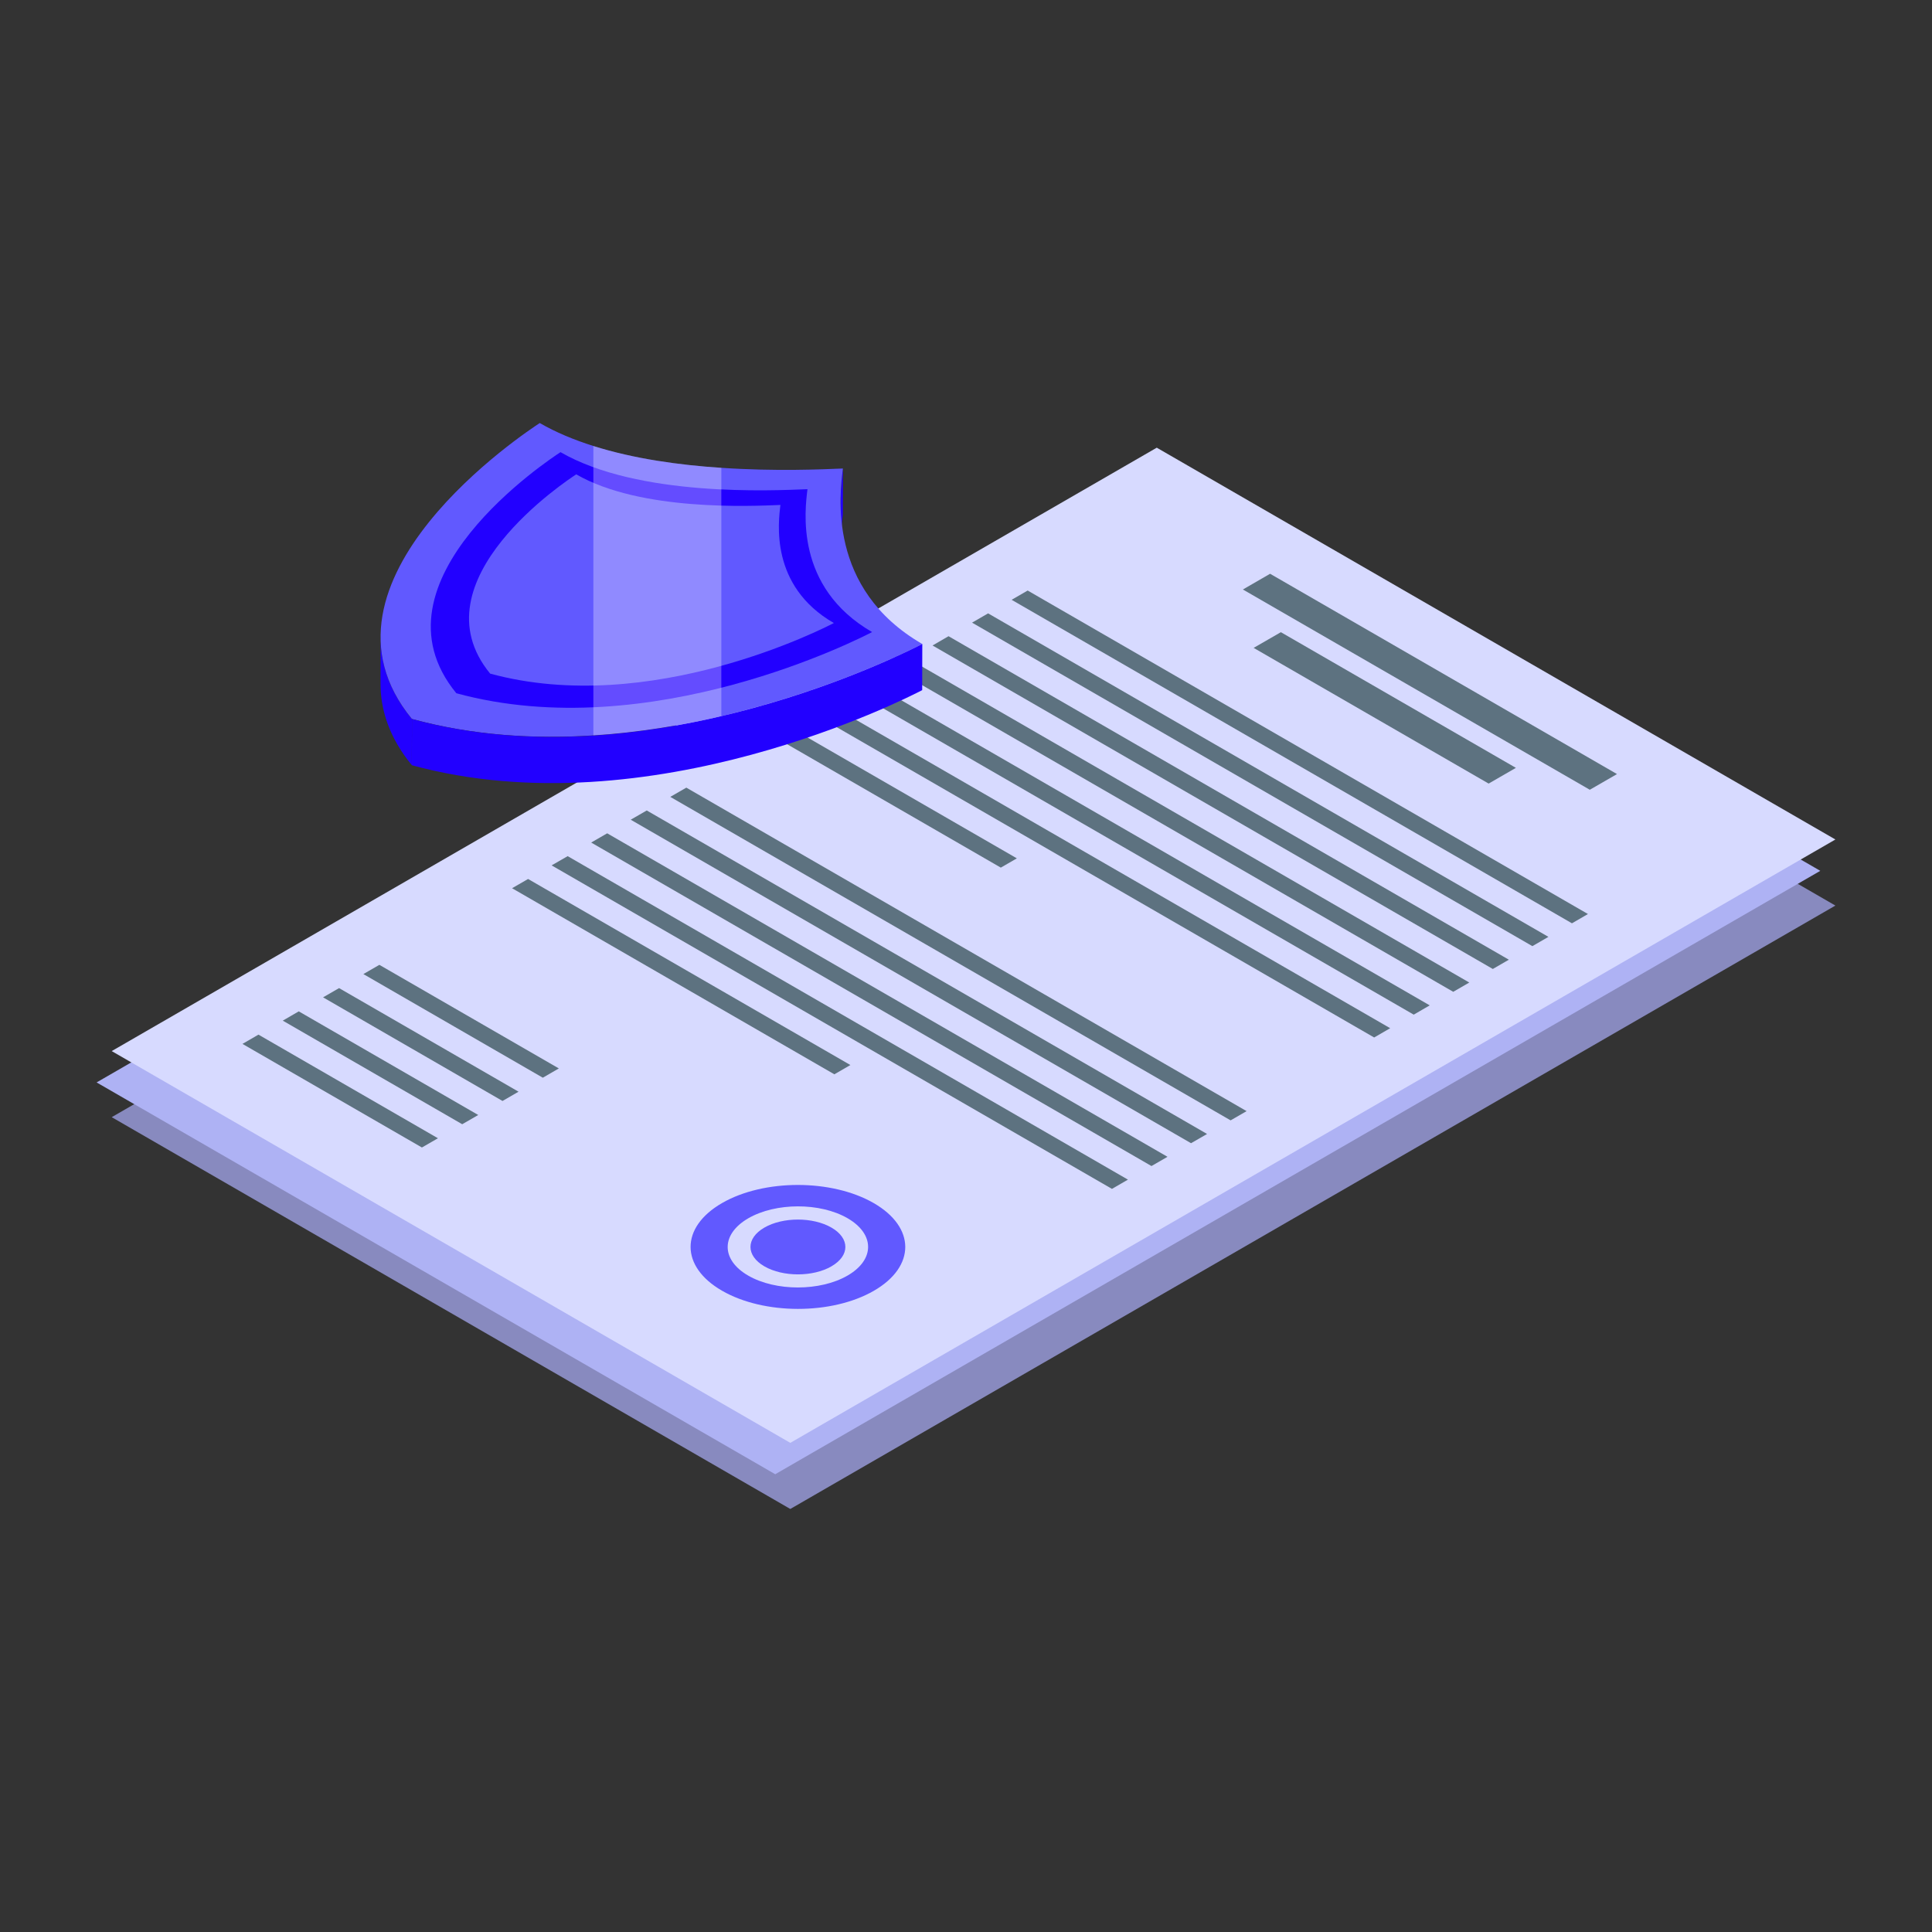 <?xml version="1.0" encoding="UTF-8"?>
<svg xmlns="http://www.w3.org/2000/svg" version="1.1" viewBox="0 0 500 500">
  <rect x="0" y="0" width="500" height="500" fill="#333333" stroke="none"/>
  <defs>
    <style>
      .cls-1 {
        fill: #888abf;
      }

      .cls-2 {
        fill: #d7daff;
      }

      .cls-3 {
        fill: #aeb2f4;
      }

      .cls-4 {
        isolation: isolate;
      }

      .cls-5 {
        fill: #fff;
        opacity: .3;
      }

      .cls-6 {
        fill: #5d7280;
      }

      .cls-7 {
        fill: #6159ff;
      }

      .cls-8 {
        fill: #20f;
      }
    </style>
  </defs>
  <!-- Generator: Adobe Illustrator 28.6.0, SVG Export Plug-In . SVG Version: 1.2.0 Build 709)  -->
  <g>
    <g id="_Ñëîé_1" data-name="Ñëîé_1">
      <g>
        <g>
          <polygon class="cls-1" points="204.53 390.52 28.91 289.12 299.37 132.97 475 234.36 204.53 390.52"/>
          <polygon class="cls-3" points="200.63 381.53 25 280.13 295.47 123.98 471.09 225.37 200.63 381.53"/>
          <polygon class="cls-2" points="204.53 373.41 28.91 272.02 299.37 115.86 475 217.26 204.53 373.41"/>
          <g>
            <polygon class="cls-6" points="411.44 204.39 321.66 152.56 328.7 148.49 418.48 200.33 411.44 204.39"/>
            <polygon class="cls-6" points="385.26 202.79 324.44 167.67 331.49 163.61 392.31 198.72 385.26 202.79"/>
            <g>
              <polygon class="cls-6" points="410.96 236.55 265.96 152.83 261.81 155.23 406.82 238.95 410.96 236.55"/>
              <polygon class="cls-6" points="400.73 242.46 255.72 158.74 251.57 161.14 396.58 244.86 400.73 242.46"/>
              <polygon class="cls-6" points="390.49 248.37 245.48 164.65 241.34 167.05 386.34 250.77 390.49 248.37"/>
              <polygon class="cls-6" points="380.25 254.28 235.25 170.56 231.1 172.96 376.1 256.68 380.25 254.28"/>
              <polygon class="cls-6" points="370.01 260.19 225.01 176.47 220.86 178.87 365.87 262.59 370.01 260.19"/>
              <polygon class="cls-6" points="359.78 266.1 214.77 182.39 210.63 184.78 355.63 268.5 359.78 266.1"/>
              <polygon class="cls-6" points="263.16 222.14 204.54 188.3 200.39 190.69 259.01 224.54 263.16 222.14"/>
              <polygon class="cls-6" points="322.62 287.56 177.62 203.84 173.47 206.23 318.48 289.95 322.62 287.56"/>
              <polygon class="cls-6" points="312.39 293.47 167.38 209.75 163.23 212.14 308.24 295.86 312.39 293.47"/>
              <polygon class="cls-6" points="302.15 299.38 157.14 215.66 153 218.05 298 301.77 302.15 299.38"/>
              <polygon class="cls-6" points="291.91 305.29 146.91 221.57 142.76 223.96 287.77 307.68 291.91 305.29"/>
              <polygon class="cls-6" points="220.08 275.63 136.67 227.48 132.52 229.87 215.93 278.03 220.08 275.63"/>
            </g>
            <g>
              <polygon class="cls-6" points="144.63 276.51 98.18 249.7 94.04 252.09 140.48 278.91 144.63 276.51"/>
              <polygon class="cls-6" points="134.2 282.53 87.75 255.72 83.61 258.11 130.05 284.93 134.2 282.53"/>
              <polygon class="cls-6" points="123.77 288.56 77.32 261.74 73.18 264.14 119.62 290.95 123.77 288.56"/>
              <polygon class="cls-6" points="113.34 294.58 66.89 267.76 62.75 270.16 109.19 296.97 113.34 294.58"/>
            </g>
            <g>
              <path class="cls-7" d="M226.12,311.36c-10.82-6.25-28.42-6.27-39.27,0-10.85,6.27-10.82,16.43,0,22.67,10.85,6.27,28.45,6.29,39.31.02,10.85-6.27,10.82-16.43-.04-22.69ZM193.63,330.12c-7.1-4.1-7.06-10.73.03-14.83,7.1-4.1,18.58-4.12,25.68-.02s7.1,10.75,0,14.85c-7.1,4.1-18.62,4.1-25.71,0Z"/>
              <path class="cls-7" d="M215.18,327.73c-4.8,2.77-12.57,2.77-17.36,0-4.79-2.77-4.8-7.26,0-10.03,4.79-2.77,12.57-2.77,17.36,0,4.8,2.77,4.8,7.26,0,10.02Z"/>
            </g>
          </g>
        </g>
        <g>
          <g class="cls-4">
            <path class="cls-8" d="M217.53,141.58l.03-11.96c.01-3.69.4-6.65.6-8.36l-.03,11.96c-.2,1.71-.58,4.66-.6,8.36Z"/>
            <path class="cls-8" d="M98.47,176.75l.03-11.96c-.02,7.01,2.31,14.2,8.11,21.28l-.03,11.96c-5.8-7.08-8.13-14.27-8.11-21.28Z"/>
            <path class="cls-7" d="M238.69,166.66c-1.94.99-23.07,11.88-52.01,18.67-10.23,2.38-21.42,4.25-33.12,4.99-15.22.99-31.25.04-46.95-4.26-29.31-35.72,29.97-74.53,33.08-76.58,4.18,2.42,8.88,4.36,13.86,5.94,10.56,3.34,22.37,4.95,33.12,5.65,14.01.95,26.19.4,31.47.18-.77,6.49-4.22,31.1,20.54,45.41Z"/>
            <path class="cls-8" d="M208.97,126.6c-.62,5.29-3.43,25.33,16.73,36.98-2.86,1.48-57.28,29.55-107.6,15.83-23.88-29.11,24.41-60.72,26.96-62.39,20.16,11.64,54.76,9.95,63.91,9.58Z"/>
            <path class="cls-7" d="M201.97,130.67c-.51,4.37-2.84,20.94,13.83,30.57-2.37,1.22-47.35,24.43-88.95,13.09-19.74-24.07,20.18-50.2,22.28-51.57,16.67,9.62,45.27,8.22,52.83,7.92Z"/>
            <path class="cls-8" d="M238.69,166.65l-.03,11.96c-3.52,1.81-70.31,36.28-132.07,19.43l.03-11.96c61.76,16.85,128.56-17.62,132.08-19.43Z"/>
          </g>
          <path class="cls-5" d="M186.68,121.07v64.26c-10.23,2.38-21.42,4.25-33.12,4.99v-74.9c10.56,3.34,22.37,4.95,33.12,5.65Z"/>
        </g>
      </g>
    </g>
  </g>
</svg>